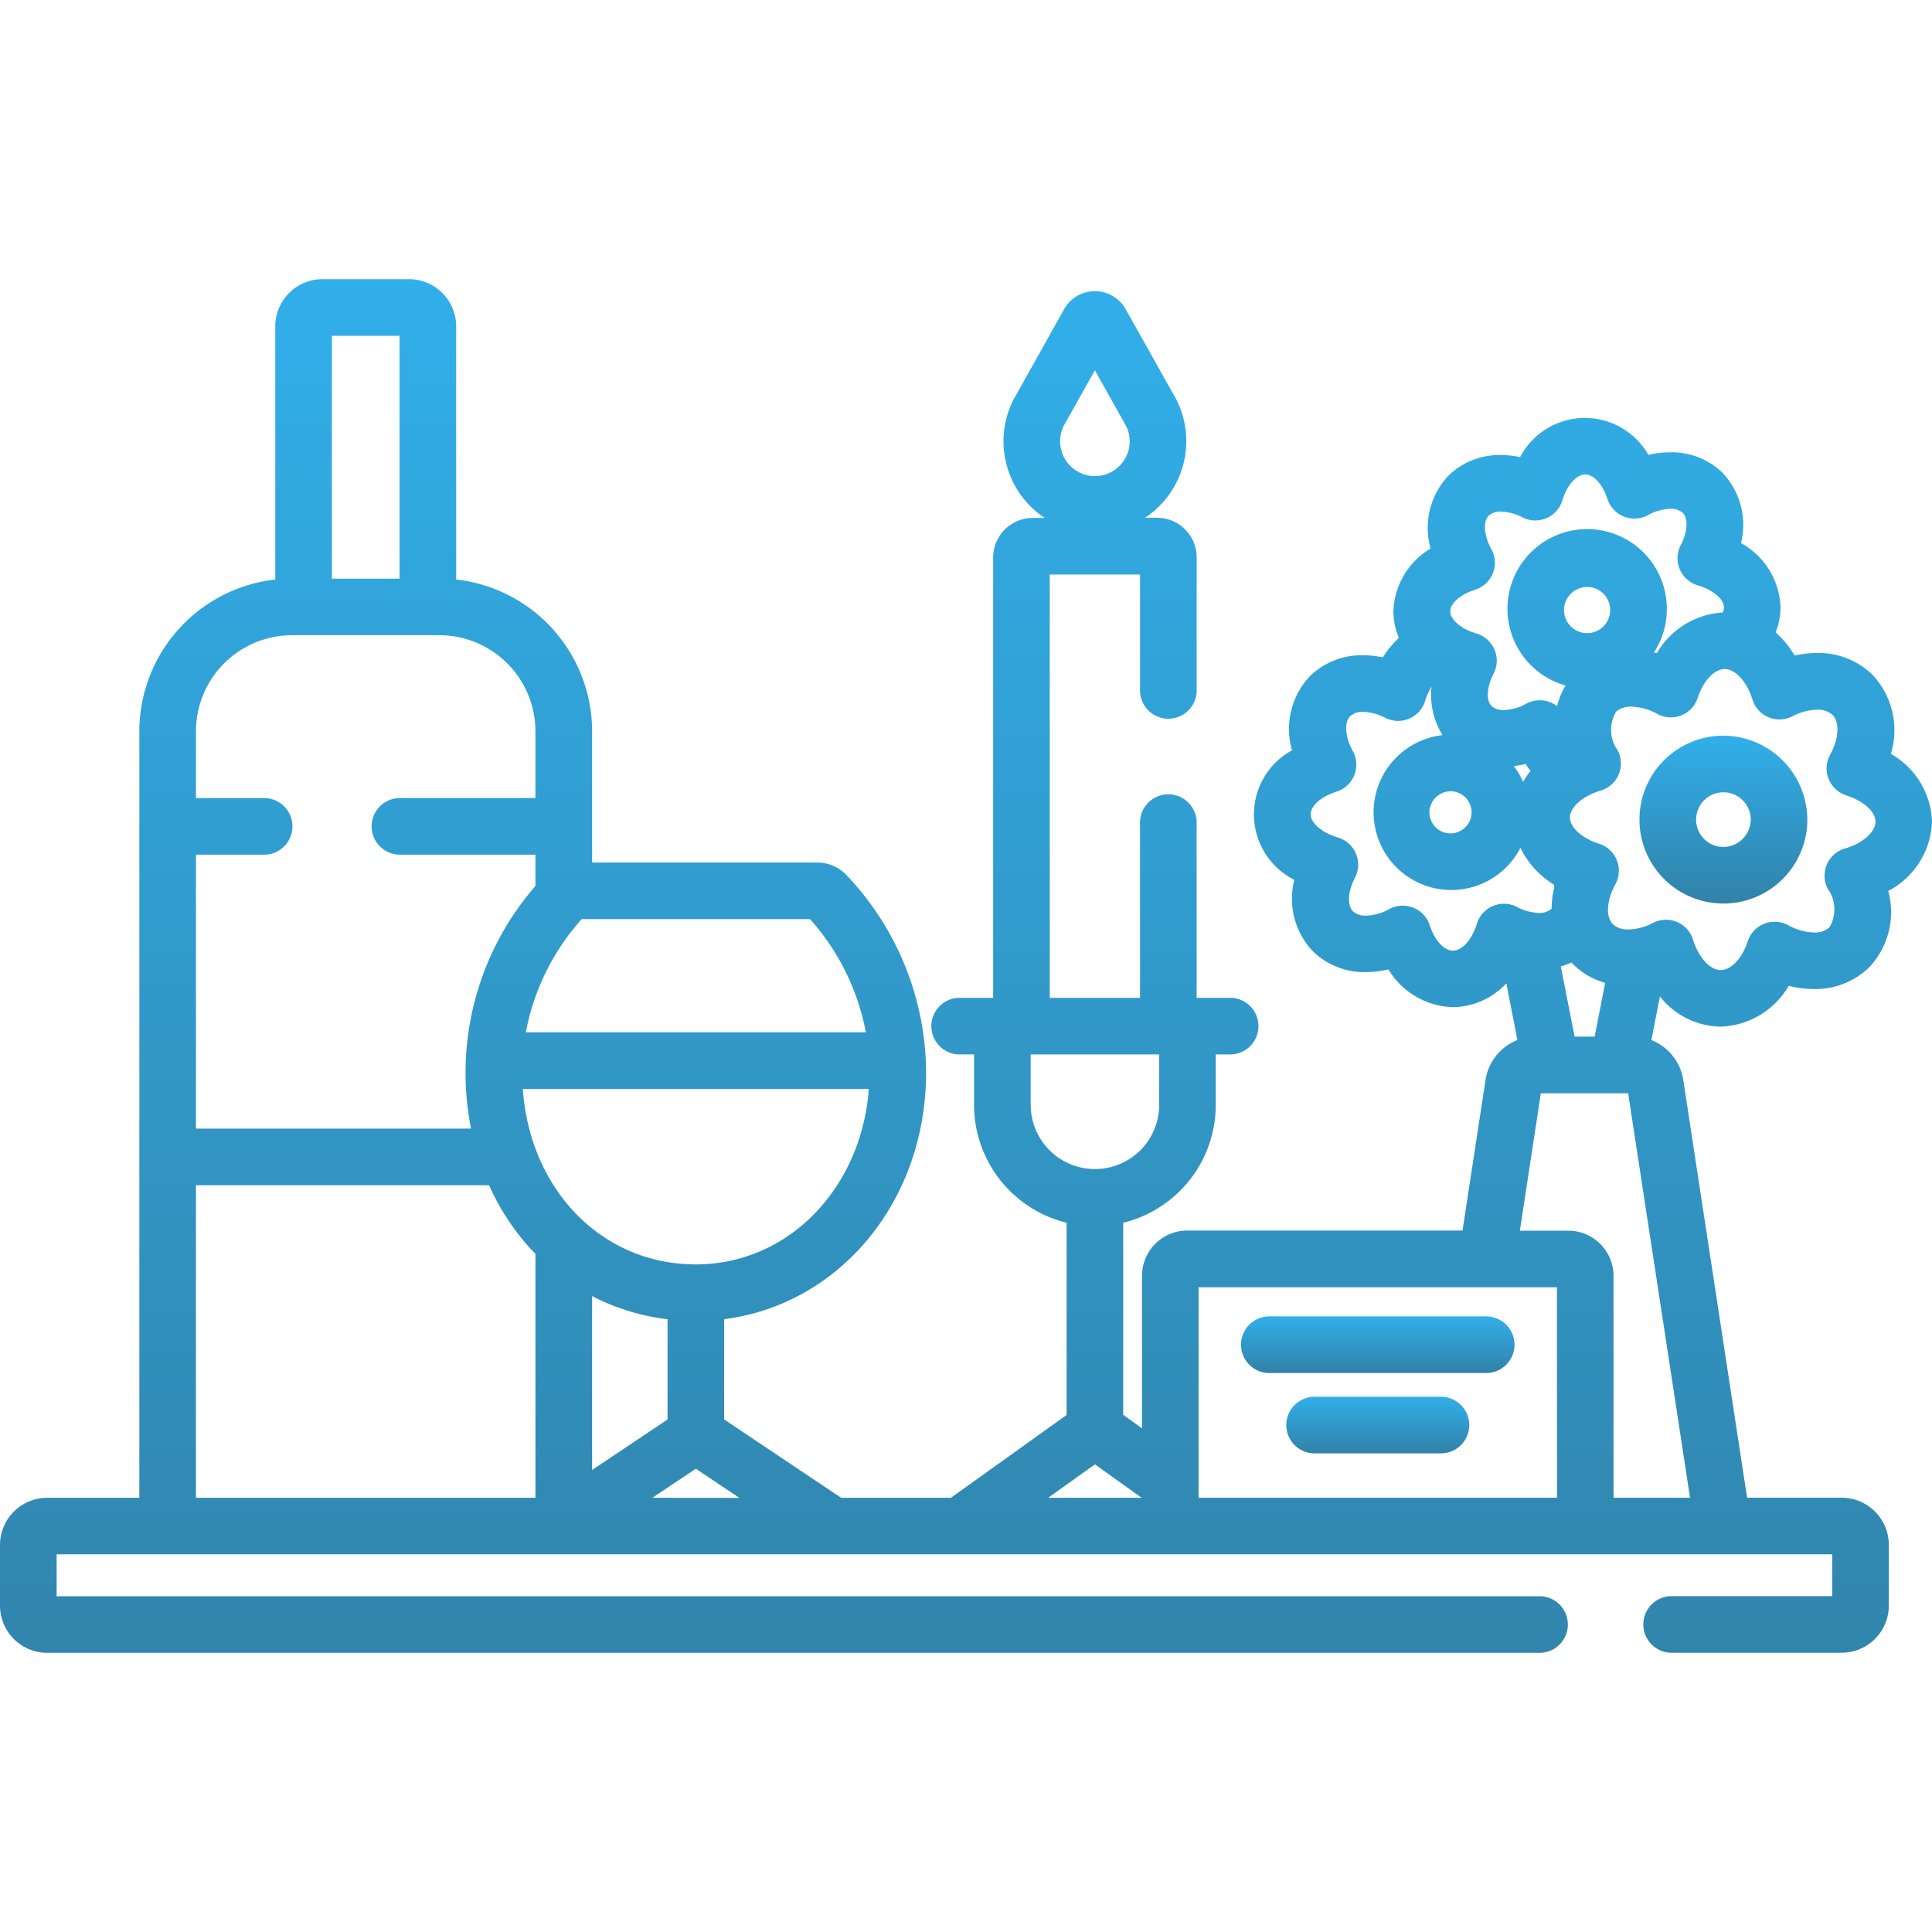 <?xml version="1.0" encoding="UTF-8"?>
<svg xmlns="http://www.w3.org/2000/svg" xmlns:xlink="http://www.w3.org/1999/xlink" width="70" height="70" viewBox="0 0 70 70">
  <defs>
    <linearGradient id="linear-gradient" x1="0.5" x2="0.5" y2="1" gradientUnits="objectBoundingBox">
      <stop offset="0" stop-color="#31afea"></stop>
      <stop offset="1" stop-color="#3182a8"></stop>
    </linearGradient>
    <clipPath id="clip-path">
      <rect id="Прямоугольник_186" data-name="Прямоугольник 186" width="70" height="70" fill="url(#linear-gradient)" style="mix-blend-mode: darken;isolation: isolate"></rect>
    </clipPath>
  </defs>
  <g id="u1" clip-path="url(#clip-path)" style="mix-blend-mode: darken;isolation: isolate">
    <g id="banquet-table" transform="translate(0 10.115)">
      <path id="Контур_435" data-name="Контур 435" d="M45.99,39.632h7.858a1.025,1.025,0,0,0,0-2.051H45.99a1.025,1.025,0,0,0,0,2.051Zm0,0" fill="url(#linear-gradient)"></path>
      <path id="Контур_436" data-name="Контур 436" d="M52.208,40.492H47.63a1.025,1.025,0,0,0,0,2.051h4.578a1.025,1.025,0,0,0,0-2.051Zm0,0" fill="url(#linear-gradient)"></path>
      <path id="Контур_437" data-name="Контур 437" d="M70,19.659A2.933,2.933,0,0,0,68.509,17.2a2.93,2.93,0,0,0-.678-2.879,2.8,2.8,0,0,0-1.995-.777,3.66,3.66,0,0,0-.811.093,3.577,3.577,0,0,0-.691-.84,2.43,2.43,0,0,0,.177-.9,2.761,2.761,0,0,0-1.431-2.335A2.74,2.74,0,0,0,62.4,7.006a2.65,2.65,0,0,0-1.884-.734,3.46,3.46,0,0,0-.791.095,2.65,2.65,0,0,0-4.649.079,3.44,3.44,0,0,0-.7-.074,2.647,2.647,0,0,0-1.884.735,2.747,2.747,0,0,0-.658,2.652,2.749,2.749,0,0,0-1.348,2.281,2.45,2.45,0,0,0,.2.955,3.384,3.384,0,0,0-.581.709,3.461,3.461,0,0,0-.722-.078,2.683,2.683,0,0,0-1.908.744,2.787,2.787,0,0,0-.663,2.7,2.648,2.648,0,0,0,.083,4.692,2.773,2.773,0,0,0,.683,2.6,2.681,2.681,0,0,0,1.909.745,3.51,3.51,0,0,0,.817-.1,2.821,2.821,0,0,0,2.336,1.369,2.68,2.68,0,0,0,1.938-.864l.4,2.056a1.859,1.859,0,0,0-1.151,1.42l-.837,5.482H43.014a1.641,1.641,0,0,0-1.637,1.64v5.526l-.681-.488V34.188a4.4,4.4,0,0,0,3.353-4.272V28.089h.522a1.025,1.025,0,0,0,0-2.051H43.356V19.69a1.025,1.025,0,0,0-2.051,0v6.349H38.035V10.7h3.271v4.2a1.025,1.025,0,0,0,2.051,0v-4.82a1.437,1.437,0,0,0-1.436-1.436h-.432a3.329,3.329,0,0,0,1.156-4.235l-.015-.03-.018-.034L40.786,1.09a1.278,1.278,0,0,0-2.232,0L36.731,4.347c-.014.025-.027.05-.039.076a3.328,3.328,0,0,0,1.159,4.227H37.42a1.437,1.437,0,0,0-1.436,1.436V26.038H34.77a1.025,1.025,0,1,0,0,2.051h.522v1.826a4.4,4.4,0,0,0,3.353,4.272v6.965l-4.19,3h-3.98l-4.238-2.837V37.681c4.177-.53,7.317-4.267,7.317-8.944a10.445,10.445,0,0,0-2.882-7.143,1.454,1.454,0,0,0-1.057-.458H21.453V16.382a5.54,5.54,0,0,0-4.925-5.5V1.709A1.711,1.711,0,0,0,14.818,0H11.683A1.711,1.711,0,0,0,9.974,1.709v9.174a5.539,5.539,0,0,0-4.925,5.5v27.77H1.709A1.711,1.711,0,0,0,0,45.862v2.2A1.711,1.711,0,0,0,1.709,49.77H55.781a1.025,1.025,0,0,0,0-2.051H2.051V46.2H66.384v1.516H60.566a1.025,1.025,0,0,0,0,2.051h6.16a1.711,1.711,0,0,0,1.709-1.709v-2.2a1.711,1.711,0,0,0-1.709-1.709H63.3l-2.316-15.16a1.859,1.859,0,0,0-1.151-1.42l.309-1.582a2.849,2.849,0,0,0,2.194,1.095,2.965,2.965,0,0,0,2.473-1.479,3.713,3.713,0,0,0,.911.117,2.8,2.8,0,0,0,1.995-.777,2.916,2.916,0,0,0,.7-2.778A2.947,2.947,0,0,0,70,19.659ZM38.531,5.33,39.67,3.3l1.14,2.038a1.26,1.26,0,1,1-2.279,0ZM21.074,23.187h8.275a8.512,8.512,0,0,1,2.022,4.1H19.052A8.512,8.512,0,0,1,21.074,23.187ZM12.025,2.051h2.452v8.8H12.025ZM7.1,20.852H9.57a1.025,1.025,0,1,0,0-2.051H7.1V16.383A3.484,3.484,0,0,1,10.577,12.9h5.347A3.484,3.484,0,0,1,19.4,16.383V18.8h-4.91a1.025,1.025,0,1,0,0,2.051H19.4v1.134a10.323,10.323,0,0,0-2.333,8.791H7.1Zm12.3,23.3H7.1V32.827H17.719A8.636,8.636,0,0,0,19.4,35.318v8.834ZM18.943,29.34H31.479c-.268,3.61-2.924,6.357-6.268,6.357-3.4,0-6.01-2.693-6.269-6.357Zm2.51,7.505a8.012,8.012,0,0,0,2.734.839v3.631l-2.734,1.83Zm2.182,7.308L25.212,43.1l1.577,1.056ZM37.343,29.915V28.089H42v1.826a2.327,2.327,0,1,1-4.655,0Zm.636,14.237,1.692-1.211,1.691,1.211Zm15.465-32.9a1.025,1.025,0,0,0,.59-1.472c-.27-.491-.309-1-.092-1.217a.635.635,0,0,1,.442-.142,1.771,1.771,0,0,1,.777.209,1.025,1.025,0,0,0,1.448-.619c.162-.542.508-.935.824-.935s.64.365.809.889a1.026,1.026,0,0,0,1.461.587,1.8,1.8,0,0,1,.82-.232.636.636,0,0,1,.442.142c.21.209.182.692-.069,1.175a1.026,1.026,0,0,0,.621,1.458c.549.161.947.5.947.8a.412.412,0,0,1-.046.181,2.979,2.979,0,0,0-2.39,1.476l-.107-.023a2.828,2.828,0,0,0,.471-1.563,2.887,2.887,0,1,0-3.668,2.756,2.678,2.678,0,0,0-.307.75,1.022,1.022,0,0,0-1.11-.092,1.8,1.8,0,0,1-.82.232.635.635,0,0,1-.443-.143c-.207-.205-.178-.7.07-1.172a1.026,1.026,0,0,0-.621-1.459c-.549-.161-.948-.5-.948-.8s.379-.622.9-.786Zm4.895.715a.836.836,0,1,1-.836-.814A.827.827,0,0,1,58.338,11.969Zm-1.4,12.791c.025.026.048.052.073.077a2.658,2.658,0,0,0,1.146.66l-.381,1.949h-.726l-.5-2.544a2.7,2.7,0,0,0,.385-.143Zm-1.481-6.944a2.915,2.915,0,0,0-.274.4,2.806,2.806,0,0,0-.336-.575,3.708,3.708,0,0,0,.432-.074C55.332,17.656,55.391,17.737,55.453,17.815Zm-2.884.739a.764.764,0,1,1-.784.763A.775.775,0,0,1,52.569,18.554Zm2.382,4.188a1.026,1.026,0,0,0-1.448.62c-.168.561-.53.969-.861.969s-.67-.379-.846-.921a1.025,1.025,0,0,0-1.46-.588,1.857,1.857,0,0,1-.848.24.668.668,0,0,1-.467-.152c-.222-.219-.194-.722.067-1.222a1.026,1.026,0,0,0-.621-1.459c-.57-.167-.983-.519-.983-.838s.393-.652.935-.822a1.026,1.026,0,0,0,.59-1.472c-.28-.509-.318-1.042-.091-1.267a.666.666,0,0,1,.466-.152,1.83,1.83,0,0,1,.8.216,1.025,1.025,0,0,0,1.448-.619,2.03,2.03,0,0,1,.23-.508,2.746,2.746,0,0,0,.4,1.754,2.815,2.815,0,1,0,2.82,4.084,3.244,3.244,0,0,0,1.21,1.332c.008.026.013.051.02.077a3.623,3.623,0,0,0-.1.8.672.672,0,0,1-.461.148,1.833,1.833,0,0,1-.8-.217Zm1.459,21.41H43.427V36.526H56.41Zm4.819,0H58.461V36.115a1.64,1.64,0,0,0-1.637-1.64H55.067l.76-4.977h3.164Zm5.611-23.523a1.025,1.025,0,0,0-.621,1.459,1.275,1.275,0,0,1,.058,1.4.79.79,0,0,1-.553.184,2.073,2.073,0,0,1-.945-.266,1.025,1.025,0,0,0-1.461.588c-.2.613-.6,1.04-.979,1.04s-.8-.45-1-1.093a1.025,1.025,0,0,0-1.448-.619,2.014,2.014,0,0,1-.9.24.786.786,0,0,1-.553-.185c-.272-.269-.237-.864.084-1.449a1.025,1.025,0,0,0-.59-1.471c-.621-.2-1.055-.589-1.055-.954s.466-.783,1.109-.971a1.025,1.025,0,0,0,.621-1.458,1.276,1.276,0,0,1-.058-1.4.79.79,0,0,1,.553-.185,2.072,2.072,0,0,1,.944.266,1.025,1.025,0,0,0,1.461-.587c.2-.613.6-1.041.979-1.041s.8.45,1,1.094a1.025,1.025,0,0,0,1.448.619,2.009,2.009,0,0,1,.9-.24.787.787,0,0,1,.553.184c.272.269.237.865-.084,1.449a1.025,1.025,0,0,0,.59,1.472c.621.2,1.055.589,1.055.954s-.456.78-1.108.971Zm0,0" fill="url(#linear-gradient)"></path>
      <path id="Контур_438" data-name="Контур 438" d="M62.419,16.54a3.041,3.041,0,1,0,3.064,3.041,3.056,3.056,0,0,0-3.064-3.041Zm0,4.031a.99.99,0,1,1,1.014-.99A1,1,0,0,1,62.419,20.571Zm0,0" fill="url(#linear-gradient)"></path>
    </g>
  </g>
</svg>
